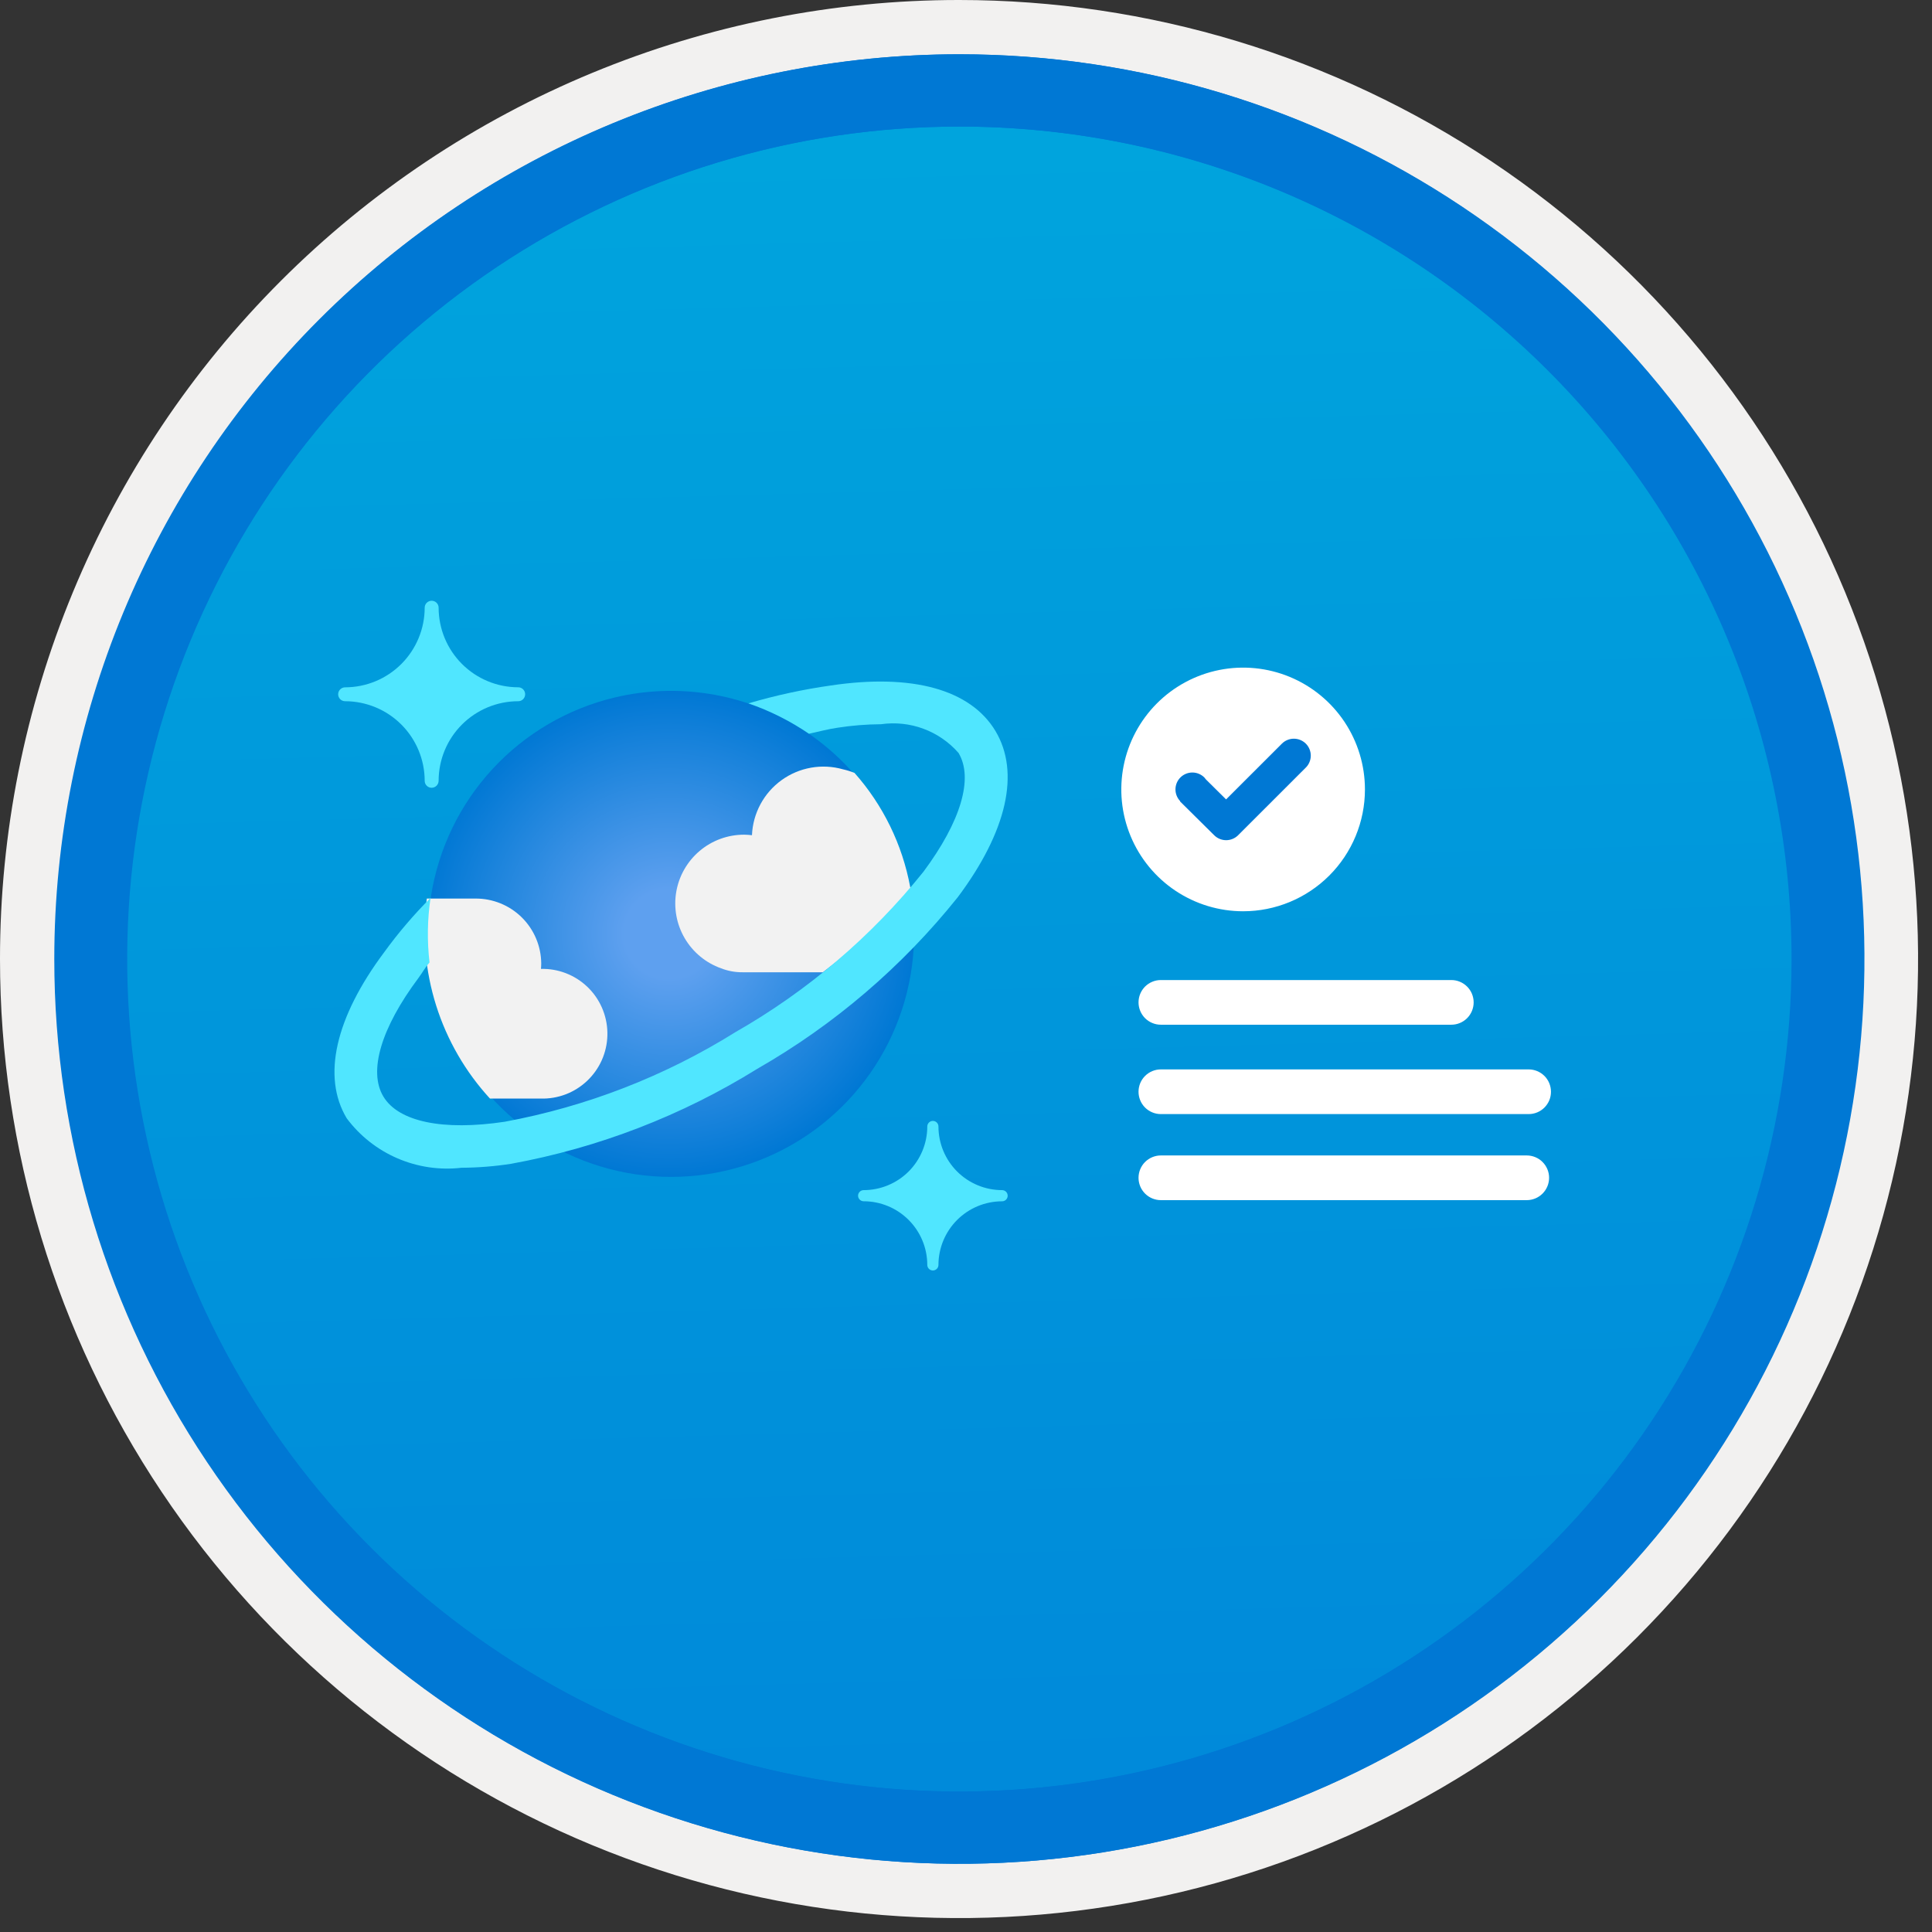 <svg width="100" height="100" viewBox="0 0 100 100" fill="none" xmlns="http://www.w3.org/2000/svg">
<rect x="0" y="0" width="100" height="100" fill="#333333" stroke="none"/>
<g clip-path="url(#clip0_413_578)">
<path d="M49.64 96.45C40.382 96.45 31.332 93.705 23.634 88.561C15.936 83.418 9.936 76.107 6.393 67.553C2.85 59 1.923 49.588 3.73 40.508C5.536 31.428 9.994 23.087 16.54 16.54C23.087 9.994 31.428 5.536 40.508 3.729C49.588 1.923 59 2.85 67.553 6.393C76.107 9.936 83.418 15.936 88.561 23.634C93.705 31.332 96.45 40.382 96.45 49.64C96.451 55.787 95.24 61.874 92.888 67.554C90.535 73.233 87.088 78.394 82.741 82.741C78.394 87.087 73.234 90.535 67.554 92.888C61.875 95.24 55.787 96.45 49.64 96.45V96.45Z" fill="url(#paint0_linear_413_578)"/>
<path fill-rule="evenodd" clip-rule="evenodd" d="M95.54 49.64C95.54 58.718 92.848 67.593 87.805 75.141C82.761 82.689 75.592 88.572 67.205 92.046C58.818 95.52 49.589 96.429 40.685 94.658C31.782 92.887 23.603 88.515 17.184 82.096C10.765 75.677 6.393 67.498 4.622 58.595C2.851 49.691 3.76 40.462 7.234 32.075C10.708 23.688 16.591 16.519 24.139 11.476C31.688 6.432 40.562 3.74 49.64 3.74C55.668 3.74 61.636 4.927 67.205 7.234C72.774 9.541 77.834 12.921 82.096 17.184C86.359 21.446 89.739 26.506 92.046 32.075C94.353 37.644 95.54 43.612 95.54 49.64V49.64ZM49.64 3.62732e-07C59.458 3.62732e-07 69.055 2.911 77.219 8.366C85.382 13.82 91.744 21.573 95.501 30.644C99.258 39.714 100.242 49.695 98.326 59.324C96.411 68.954 91.683 77.799 84.741 84.741C77.799 91.683 68.954 96.411 59.324 98.326C49.695 100.242 39.714 99.258 30.644 95.501C21.573 91.744 13.82 85.382 8.366 77.219C2.911 69.055 3.62732e-07 59.458 3.62732e-07 49.64C-0.001 43.121 1.283 36.666 3.777 30.643C6.271 24.62 9.928 19.147 14.537 14.537C19.147 9.928 24.62 6.271 30.643 3.777C36.666 1.283 43.121 -0.001 49.64 3.62732e-07V3.62732e-07Z" fill="#F2F1F0"/>
<path fill-rule="evenodd" clip-rule="evenodd" d="M92.73 49.64C92.73 58.163 90.202 66.493 85.468 73.58C80.733 80.666 74.003 86.189 66.129 89.45C58.256 92.711 49.592 93.565 41.233 91.902C32.874 90.24 25.197 86.136 19.17 80.109C13.144 74.083 9.04 66.405 7.378 58.047C5.715 49.688 6.568 41.024 9.83 33.15C13.091 25.277 18.614 18.547 25.7 13.812C32.786 9.077 41.117 6.55 49.64 6.55C55.298 6.55 60.902 7.664 66.13 9.829C71.358 11.995 76.108 15.169 80.11 19.17C84.111 23.171 87.285 27.922 89.45 33.15C91.616 38.378 92.73 43.981 92.73 49.64V49.64ZM49.64 2.81C58.902 2.81 67.956 5.557 75.657 10.702C83.358 15.848 89.36 23.162 92.905 31.719C96.449 40.276 97.377 49.692 95.57 58.776C93.763 67.86 89.303 76.205 82.753 82.754C76.204 89.303 67.86 93.763 58.776 95.57C49.691 97.377 40.276 96.45 31.718 92.905C23.161 89.361 15.848 83.359 10.702 75.657C5.556 67.956 2.81 58.902 2.81 49.64C2.811 37.22 7.745 25.31 16.527 16.528C25.309 7.745 37.22 2.811 49.64 2.81V2.81Z" fill="#0078D4"/>
<path fill-rule="evenodd" clip-rule="evenodd" d="M92.764 49.64C92.764 58.163 90.237 66.493 85.502 73.58C80.767 80.666 74.037 86.189 66.164 89.45C58.29 92.711 49.626 93.565 41.267 91.902C32.909 90.24 25.231 86.136 19.204 80.109C13.178 74.083 9.074 66.405 7.412 58.047C5.749 49.688 6.602 41.024 9.864 33.15C13.125 25.277 18.648 18.547 25.734 13.812C32.82 9.077 41.151 6.55 49.674 6.55C55.333 6.55 60.936 7.664 66.164 9.829C71.392 11.995 76.142 15.169 80.144 19.17C84.145 23.171 87.319 27.922 89.484 33.15C91.65 38.378 92.764 43.981 92.764 49.64V49.64ZM49.674 2.81C58.936 2.81 67.99 5.557 75.691 10.702C83.392 15.848 89.395 23.162 92.939 31.719C96.484 40.276 97.411 49.692 95.604 58.776C93.797 67.86 89.337 76.205 82.788 82.754C76.238 89.303 67.894 93.763 58.81 95.57C49.726 97.377 40.31 96.45 31.753 92.905C23.196 89.361 15.882 83.359 10.736 75.657C5.59 67.956 2.844 58.902 2.844 49.64C2.845 37.22 7.779 25.31 16.561 16.528C25.343 7.745 37.254 2.811 49.674 2.81V2.81Z" fill="#0078D4"/>
<path d="M22.342 40.774C22.295 40.774 22.248 40.765 22.205 40.748C22.161 40.73 22.122 40.704 22.088 40.67C22.055 40.637 22.028 40.598 22.01 40.554C21.991 40.511 21.982 40.465 21.982 40.417V40.413C21.98 39.322 21.546 38.275 20.774 37.503C20.002 36.731 18.955 36.297 17.864 36.295C17.768 36.295 17.677 36.258 17.609 36.191C17.542 36.123 17.503 36.032 17.503 35.937V35.937C17.503 35.889 17.512 35.843 17.53 35.799C17.549 35.755 17.575 35.715 17.609 35.682C17.642 35.648 17.682 35.622 17.726 35.603C17.769 35.585 17.816 35.576 17.864 35.576V35.576C18.956 35.574 20.002 35.14 20.774 34.367C21.546 33.595 21.98 32.548 21.982 31.456C21.981 31.409 21.99 31.362 22.008 31.319C22.026 31.275 22.052 31.235 22.085 31.202C22.118 31.169 22.158 31.142 22.201 31.123C22.244 31.105 22.291 31.096 22.338 31.095H22.342C22.389 31.095 22.436 31.104 22.48 31.122C22.523 31.14 22.563 31.166 22.596 31.199C22.63 31.232 22.657 31.272 22.675 31.315C22.693 31.358 22.703 31.405 22.703 31.452V31.456C22.705 32.548 23.139 33.594 23.911 34.366C24.683 35.138 25.729 35.572 26.821 35.574C26.868 35.574 26.915 35.583 26.958 35.6C27.002 35.618 27.041 35.645 27.075 35.678C27.108 35.711 27.135 35.75 27.154 35.794C27.172 35.837 27.181 35.883 27.182 35.931V35.935C27.182 36.03 27.145 36.121 27.078 36.189C27.011 36.257 26.92 36.295 26.825 36.295H26.821C25.729 36.297 24.682 36.731 23.91 37.503C23.138 38.275 22.704 39.322 22.703 40.413C22.702 40.509 22.664 40.6 22.597 40.668C22.529 40.735 22.438 40.773 22.342 40.774V40.774Z" fill="#50E6FF"/>
<path d="M48.285 65.76C48.209 65.76 48.135 65.729 48.081 65.675C48.027 65.621 47.996 65.547 47.996 65.471V65.471C47.995 64.597 47.648 63.76 47.03 63.143C46.413 62.525 45.576 62.178 44.702 62.177C44.626 62.177 44.553 62.147 44.499 62.093C44.444 62.039 44.414 61.966 44.413 61.89V61.89C44.413 61.813 44.444 61.74 44.498 61.686C44.552 61.631 44.626 61.601 44.702 61.601V61.601C45.576 61.6 46.413 61.253 47.031 60.636C47.648 60.018 47.996 59.181 47.996 58.307C47.996 58.23 48.027 58.157 48.081 58.103C48.135 58.048 48.209 58.018 48.285 58.018V58.018C48.362 58.018 48.435 58.048 48.489 58.103C48.544 58.157 48.574 58.23 48.574 58.307V58.307C48.575 59.181 48.922 60.018 49.539 60.636C50.157 61.253 50.995 61.6 51.868 61.601C51.945 61.601 52.018 61.631 52.072 61.685C52.127 61.739 52.157 61.813 52.157 61.889C52.158 61.966 52.127 62.04 52.073 62.094C52.019 62.148 51.946 62.179 51.869 62.179H51.868C50.995 62.18 50.158 62.527 49.54 63.145C48.923 63.762 48.575 64.6 48.574 65.473C48.574 65.549 48.543 65.622 48.489 65.676C48.435 65.73 48.361 65.76 48.285 65.76V65.76Z" fill="#50E6FF"/>
<path d="M46.969 45.415C47.547 47.834 47.395 50.371 46.531 52.704C45.668 55.038 44.132 57.062 42.117 58.522C40.103 59.982 37.701 60.812 35.215 60.907C32.728 61.002 30.27 60.358 28.15 59.056C26.03 57.753 24.345 55.852 23.305 53.591C22.266 51.331 21.921 48.813 22.313 46.356C22.705 43.899 23.816 41.614 25.507 39.789C27.198 37.964 29.392 36.681 31.812 36.103H31.812C35.057 35.328 38.477 35.873 41.319 37.62C44.162 39.366 46.194 42.17 46.969 45.415V45.415Z" fill="url(#paint1_radial_413_578)"/>
<path d="M27.989 56.862C28.43 56.874 28.87 56.799 29.282 56.642C29.694 56.484 30.071 56.247 30.391 55.943C30.712 55.639 30.969 55.276 31.149 54.873C31.328 54.47 31.427 54.035 31.438 53.594C31.45 53.153 31.374 52.714 31.216 52.302C31.058 51.89 30.82 51.513 30.516 51.193C30.212 50.873 29.848 50.616 29.444 50.437C29.041 50.258 28.606 50.16 28.165 50.15C28.11 50.148 28.055 50.148 28 50.149C28.009 50.054 28.014 49.958 28.014 49.862C28.006 48.967 27.643 48.111 27.005 47.482C26.366 46.853 25.505 46.504 24.609 46.509H22.092C21.846 48.369 22.011 50.26 22.576 52.049C23.141 53.838 24.092 55.481 25.361 56.862L27.989 56.862Z" fill="#F2F2F2"/>
<path d="M47.125 45.999C47.127 45.968 47.123 45.937 47.111 45.908C46.705 43.715 45.709 41.674 44.229 40.005C44.037 39.928 43.839 39.866 43.636 39.821C43.098 39.667 42.531 39.638 41.98 39.735C41.428 39.832 40.906 40.053 40.452 40.381C39.998 40.709 39.624 41.136 39.36 41.629C39.095 42.123 38.945 42.67 38.922 43.23C38.786 43.214 38.649 43.205 38.512 43.203C37.673 43.203 36.86 43.499 36.218 44.04C35.576 44.581 35.146 45.332 35.003 46.159C34.861 46.986 35.015 47.837 35.44 48.562C35.864 49.286 36.53 49.838 37.321 50.119C37.675 50.257 38.051 50.327 38.43 50.324H42.591C44.262 49.059 45.783 47.608 47.125 45.999V45.999Z" fill="#F2F2F2"/>
<path d="M51.524 37.835C50.234 35.689 47.219 34.852 43.007 35.48C41.564 35.684 40.138 35.994 38.74 36.406C39.849 36.789 40.902 37.318 41.872 37.978C42.366 37.87 42.862 37.74 43.337 37.669C44.085 37.552 44.841 37.491 45.598 37.486C46.338 37.38 47.093 37.46 47.794 37.719C48.496 37.979 49.121 38.41 49.613 38.972V38.972C50.398 40.28 49.736 42.516 47.797 45.121C45.102 48.476 41.8 51.292 38.063 53.425C34.41 55.705 30.36 57.278 26.126 58.061C22.92 58.541 20.629 58.061 19.844 56.758C19.059 55.454 19.721 53.212 21.66 50.619C21.899 50.297 21.959 50.139 22.232 49.815C22.103 48.704 22.121 47.581 22.285 46.474C21.413 47.348 20.611 48.288 19.887 49.286C17.347 52.683 16.658 55.737 17.946 57.883C18.625 58.792 19.532 59.508 20.576 59.957C21.619 60.406 22.762 60.574 23.89 60.443C24.748 60.438 25.605 60.37 26.454 60.238C30.974 59.413 35.298 57.744 39.201 55.319C43.186 53.038 46.706 50.025 49.574 46.439C52.122 43.035 52.811 39.983 51.524 37.835Z" fill="#50E6FF"/>
<path d="M60.086 50.727H75.12C75.272 50.727 75.422 50.756 75.562 50.815C75.703 50.873 75.83 50.958 75.937 51.065C76.045 51.173 76.13 51.3 76.188 51.44C76.246 51.581 76.276 51.731 76.276 51.883C76.276 52.035 76.246 52.185 76.188 52.325C76.13 52.466 76.045 52.593 75.937 52.701C75.83 52.808 75.703 52.893 75.562 52.951C75.422 53.01 75.272 53.039 75.12 53.039H60.086C59.934 53.039 59.784 53.01 59.644 52.951C59.503 52.893 59.376 52.808 59.268 52.701C59.161 52.593 59.076 52.466 59.018 52.325C58.96 52.185 58.93 52.035 58.93 51.883V51.883C58.93 51.731 58.96 51.581 59.018 51.44C59.076 51.3 59.161 51.173 59.268 51.065C59.376 50.958 59.503 50.873 59.644 50.815C59.784 50.756 59.934 50.727 60.086 50.727V50.727Z" fill="white"/>
<path d="M60.086 59.806H79.024C79.176 59.806 79.326 59.836 79.467 59.894C79.607 59.952 79.735 60.037 79.842 60.145C79.949 60.252 80.034 60.379 80.093 60.52C80.151 60.66 80.181 60.81 80.181 60.962V60.962C80.181 61.269 80.059 61.563 79.842 61.78C79.625 61.997 79.331 62.119 79.024 62.119H60.086C59.779 62.119 59.485 61.997 59.268 61.78C59.051 61.563 58.93 61.269 58.93 60.962C58.93 60.81 58.96 60.66 59.018 60.52C59.076 60.379 59.161 60.252 59.268 60.145C59.376 60.037 59.503 59.952 59.644 59.894C59.784 59.836 59.934 59.806 60.086 59.806V59.806Z" fill="white"/>
<path d="M60.086 55.352H79.122C79.429 55.352 79.723 55.474 79.94 55.691C80.157 55.908 80.278 56.202 80.278 56.509V56.509C80.278 56.661 80.249 56.811 80.191 56.952C80.132 57.092 80.047 57.219 79.94 57.327C79.832 57.434 79.705 57.519 79.565 57.577C79.424 57.636 79.274 57.665 79.122 57.665H60.086C59.934 57.665 59.784 57.636 59.644 57.577C59.503 57.519 59.376 57.434 59.268 57.327C59.161 57.219 59.076 57.092 59.018 56.952C58.96 56.811 58.93 56.661 58.93 56.509V56.509C58.93 56.202 59.051 55.908 59.268 55.691C59.485 55.474 59.779 55.352 60.086 55.352V55.352Z" fill="white"/>
<path fill-rule="evenodd" clip-rule="evenodd" d="M64.344 47.167C63.097 47.167 61.878 46.797 60.841 46.104C59.804 45.411 58.996 44.427 58.519 43.275C58.041 42.122 57.916 40.855 58.16 39.631C58.403 38.408 59.004 37.285 59.885 36.403C60.767 35.521 61.891 34.921 63.114 34.677C64.337 34.434 65.605 34.559 66.757 35.036C67.909 35.513 68.894 36.322 69.587 37.358C70.279 38.395 70.649 39.614 70.649 40.862C70.649 42.534 69.985 44.138 68.802 45.32C67.62 46.502 66.016 47.167 64.344 47.167V47.167Z" fill="white"/>
<path fill-rule="evenodd" clip-rule="evenodd" d="M67.59 38.491C67.425 38.327 67.202 38.235 66.97 38.235C66.738 38.235 66.515 38.327 66.351 38.491L63.462 41.377L62.419 40.344C62.395 40.308 62.367 40.274 62.337 40.242C62.174 40.079 61.952 39.986 61.721 39.985C61.49 39.984 61.268 40.074 61.103 40.236C60.938 40.398 60.844 40.619 60.842 40.85C60.839 41.081 60.928 41.304 61.089 41.47L61.078 41.481L62.846 43.232C63.01 43.396 63.233 43.488 63.465 43.488C63.698 43.488 63.92 43.396 64.085 43.232L67.587 39.731L67.59 39.729C67.671 39.648 67.735 39.552 67.779 39.445C67.823 39.339 67.846 39.225 67.846 39.11C67.846 38.995 67.823 38.882 67.779 38.775C67.736 38.669 67.671 38.572 67.59 38.491V38.491Z" fill="#0078D4"/>
</g>
<defs>
<linearGradient id="paint0_linear_413_578" x1="47.87" y1="-15.153" x2="51.852" y2="130.615" gradientUnits="userSpaceOnUse">
<stop stop-color="#00ABDE"/>
<stop offset="1" stop-color="#007ED8"/>
</linearGradient>
<radialGradient id="paint1_radial_413_578" cx="0" cy="0" r="1" gradientUnits="userSpaceOnUse" gradientTransform="translate(34.638 48.337) scale(12.645 12.536)">
<stop offset="0.183" stop-color="#5EA0EF"/>
<stop offset="1" stop-color="#0078D4"/>
</radialGradient>
<clipPath id="clip0_413_578">
<rect width="99.28" height="99.28" fill="white"/>
</clipPath>
</defs>
</svg>
